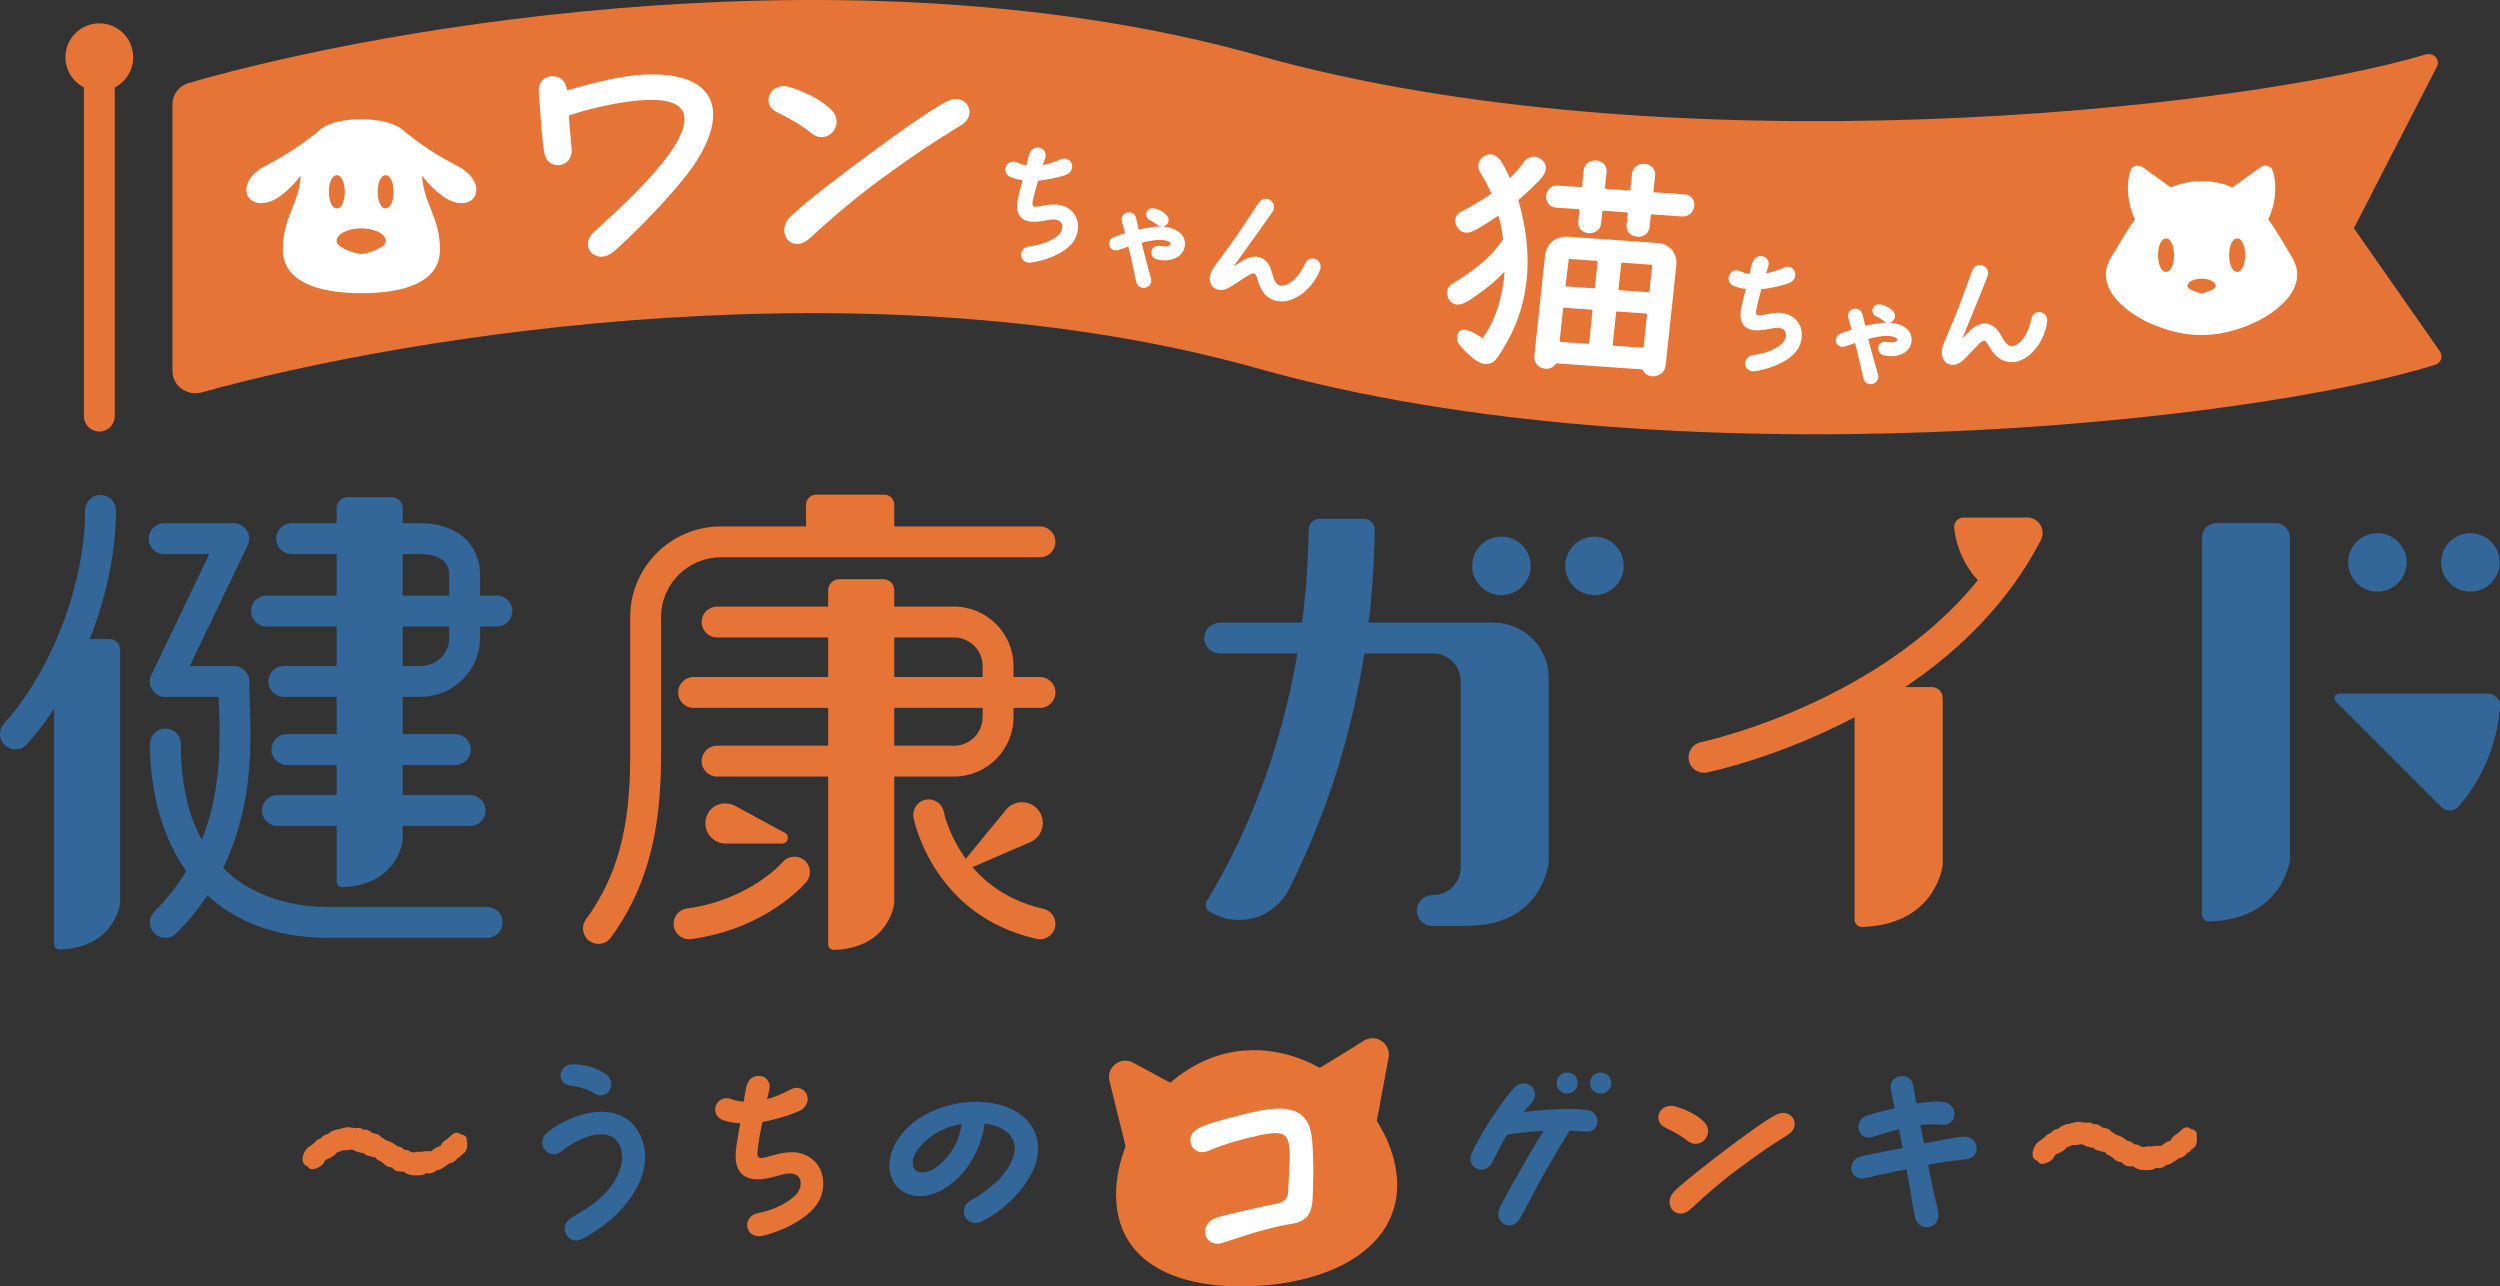 <?xml version="1.0" encoding="UTF-8"?> <svg xmlns="http://www.w3.org/2000/svg" id="_レイヤー_2" viewBox="0 0 356.41 183.4"><rect x="0" y="0" width="356.41" height="183.4" fill="#333333" stroke="none"/><g id="logo"><path d="m81.25,154.74c.73.09,2.4.44,3.48,1.13.32.21.63.29.92.29.5,0,.93-.27,1.19-.62.45-.63.47-1.67-.4-2.36-1.27-.94-3.3-1.53-4.98-1.44-.96.05-1.51.82-1.54,1.52-.03.65.37,1.36,1.33,1.49Z" style="fill:#369; stroke-width:0px;"></path><path d="m223.42,155.91c.83,0,1.51-.67,1.51-1.51s-.67-1.51-1.51-1.51-1.51.67-1.51,1.51.67,1.51,1.51,1.51Z" style="fill:#369; stroke-width:0px;"></path><path d="m228.2,152.9c-.83,0-1.51.67-1.51,1.51s.67,1.51,1.51,1.51,1.51-.67,1.51-1.51-.67-1.51-1.51-1.51Z" style="fill:#369; stroke-width:0px;"></path><path d="m199.15,167.94c.68,9.26-8.21,14.53-19.23,15.34-11.02.81-20.09-2.61-20.77-11.86-.68-9.26,7.29-20.85,18.31-21.66,11.02-.81,21.01,8.92,21.69,18.18Z" style="fill:#e67437; stroke-width:0px;"></path><path d="m187.19,168.92c.06-1.76.04-2.77,0-4.08-.09-3.21-.36-4.78-1.6-5.82-1.33-1.13-3.45-1.27-7.09-.45-3.82.93-6.04,1.51-7.57,2.25-1.17.54-1.43,1.63-1.08,2.44.33.78,1.27,1.3,2.41.81,2.69-1.11,4.73-1.65,7.26-2.21,2.03-.44,3.09-.43,3.65.05.54.46.75,1.51.7,3.48,0,0-.13,2.87-.24,4.66-.04.72-.56,1.31-1.26,1.46l-3.45.74c-2.13.47-4.84,1.09-5.63,1.4-1.28.47-1.67,1.64-1.39,2.51.2.62.79,1.17,1.69,1.15.21,0,.44-.04.68-.12,5.23-1.74,7.44-2.32,10.06-2.75.59-.09,1.7-.44,2.24-1.29.64-1.02.57-2.62.63-4.21Z" style="fill:#fff; stroke-width:0px;"></path><path d="m65.9,161.78l-.36-.16c-.11-.08-.52-.32-1.04.11l-.65.57-.46.33c-.15.12-.28.23-.38.37-.06.08-.14.22-.24.38l-.29.1c-.11.04-.21.07-.28.11-.06.03-.12.07-.21.15-.2.1-.35.22-.46.38h-.85c-.15,0-.27.03-.44.08h-.64c-.23,0-.43.04-.61.12l-.4-.09-.14-.07c-.22-.18-.43-.24-.63-.21l-.28-.1-.08-.08c-.13-.13-.37-.3-.76-.34l-.53-.36c-.11-.08-.23-.15-.4-.24l-.81-.31-.69-.48c-.13-.22-.38-.31-.65-.39l-.59-.15c-.06-.05-.16-.15-.31-.24l-.11-.07c-.23-.14-.51-.18-.81-.14l-.04-.03c-.27-.22-.63-.28-.99-.18l-.08.02c-.16-.06-.34-.08-.5-.1l-.27-.03c-.28-.05-.53-.03-.71.03l-.52.11-.35.12h-.15l-.21.05s-.09.04-.17.06l-.21.07c-.28.06-.52.24-.66.38l-.27.14-.21.06c-.27.08-.5.23-.71.52l-.3.13c-.26.11-.44.27-.54.44l-.9.69c-.21.14-.38.33-.54.59l-.1.21c-.1.24-.17.45-.21.66-.05.23,0,.47.04.72.1.3.4.46.64.56h.03c.07.17.28.54.92.38.31-.04.56-.18.73-.28l.19-.13c.21-.15.51-.4.58-.74l.16-.15.7-.32.11-.07c.14-.08.29-.17.42-.27.15-.12.26-.26.34-.39l.5-.16c.09-.03.18-.08.31-.15h.51c.11,0,.25,0,.34-.04l.46-.07.4.13.02.02c.1.1.22.14.28.15.09.04.18.06.33.09l.56.13h.14c.17.26.48.34.64.38l1.03.26c.13.25.39.38.58.46l.21.09.52.44c.27.27.59.34.78.37l.27.05.05.07c.14.19.33.33.59.43.12.04.22.05.31.05.11.03.23.03.32.03h.34l.33.2c.05.04.14.1.2.11.08.04.19.08.34.13l.33.07.77.03.57-.03c.29-.04.53-.14.7-.29h.03c.2.03.39.06.57.02.22-.03.54-.1.72-.31l.18-.11.27-.07c.06-.01.11-.02.27-.09.08-.03.16-.07.25-.13l.74-.5.27-.21c.18,0,.36-.07.46-.14.13-.05.27-.12.38-.22.13-.09.21-.22.29-.34l.07-.06c.22-.05.41-.21.61-.52l.05-.03c.24-.08.37-.27.46-.4.1-.14.14-.28.2-.47l.03-.24c.03-.27.05-.55-.07-.81.04-.15.09-.64-.62-.87Zm-7.87,2.67s0,0,0,0h0s0,0,0,0Z" style="fill:#e67437; stroke-width:0px;"></path><path d="m89.4,159.57c-3.4-2.41-8.82-.29-11.42,1.91-.87.72-.81,1.8-.31,2.44.46.6,1.39.94,2.34.26l.1-.08c.38-.31,1.52-1.23,3.3-1.91.99-.35,2.27-.7,3.44-.3,1.35.45,2.32,2.28,1.61,4.57-.97,3.32-3.92,5.39-6.97,7.12-1.06.61-1.18,1.69-.75,2.43.27.48.8.84,1.42.84.29,0,.61-.08.94-.26,4.32-2.34,7.41-5.7,8.49-9.2,1.08-3.6-.32-6.52-2.18-7.83Z" style="fill:#369; stroke-width:0px;"></path><path d="m113.15,164.28c-1.19-.08-2.33.25-3.26.51-.54.15-1.02.29-1.34.3-.2,0-.35-.04-.43-.13-.2-.22-.14-.75-.1-1.09.12-1.05.34-2.37.67-3.92,1.86-.31,4.74-1.23,5.56-1.73.98-.65,1.08-1.69.66-2.39-.36-.61-1.2-1.03-2.19-.52-1.49.78-2.54,1.17-3.37,1.39.08-.31.14-.56.19-.76.07-.3.12-.49.15-.64.2-1.03-.42-1.69-1.09-1.87-.77-.21-1.73.13-2.08,1.15-.14.33-.25.99-.42,2l-.08.48c-.84-.05-1.38-.24-1.72-.36-.14-.05-.26-.09-.35-.11-1.06-.18-1.78.48-1.95,1.23-.17.75.21,1.65,1.23,1.93.75.22,1.52.35,2.3.39l-.03.19c-.22,1.2-.4,2.23-.53,3.19-.14,1.06-.2,2.28.32,3.22.61,1.13,1.84,1.57,3.65,1.32.67-.09,1.28-.26,1.87-.42.6-.17,1.17-.32,1.68-.35.52-.03.98.12,1.28.4.25.24.38.57.38.99,0,1.01-.58,1.79-2,2.69-1.66,1.05-3.3,1.41-4.01,1.56l-.23.05c-1.1.29-1.52,1.22-1.36,1.99.13.64.7,1.27,1.63,1.27.12,0,.24,0,.37-.03.67-.11,3.16-.81,5.24-2.13,2.44-1.52,3.58-3.23,3.58-5.4,0-2.43-1.73-4.25-4.21-4.42Z" style="fill:#e67437; stroke-width:0px;"></path><path d="m138.75,157.09c-4.41.12-8.47,2.08-10.6,5.12-1.28,1.83-1.67,3.79-1.09,5.53.48,1.4,1.54,2.35,2.99,2.67,2.19.48,4.75-.57,6.85-2.8,1.86-1.99,3.11-4.68,3.48-7.44,1.93.26,3.37,1.05,3.97,2.2.54,1.05.39,2.36-.45,3.81-1.36,2.4-4.05,4.14-5.55,4.98-1.01.59-1.14,1.63-.74,2.35.27.5.81.86,1.45.86.28,0,.59-.07.9-.23,1-.48,4.43-2.34,6.79-6.29h0c1.49-2.53,1.65-5.04.46-7.07-1.42-2.42-4.59-3.8-8.45-3.7Zm-4.13,8.32c-1.83,1.89-3.41,2.05-4.1,1.41-.64-.6-.6-1.97.71-3.43,1.52-1.7,3.49-2.75,5.86-3.15-.26,2.01-1.07,3.71-2.48,5.17Z" style="fill:#369; stroke-width:0px;"></path><path d="m240.67,162.71c.34.24.71.36,1.08.36.48,0,.95-.2,1.3-.6.52-.59.73-1.62-.06-2.48-1.53-1.57-4.07-2.24-4.39-2.32-1.07-.18-1.87.44-2.11,1.15-.21.64-.01,1.48.89,1.92,2,.97,2.66,1.49,3.15,1.86l.14.11Z" style="fill:#e67437; stroke-width:0px;"></path><path d="m253.21,158.91c-1.61.84-5.05,3.37-7.64,5.34-1.89,1.43-5.29,4.06-6.84,5.55h-.01c-.96,1.01-.84,2.15-.23,2.77.27.27.65.45,1.1.45s.95-.19,1.44-.65l.13-.12c2.24-2.11,4.4-3.94,6.42-5.44,3.57-2.66,5.06-3.61,6.26-4.36.39-.24.74-.46,1.1-.71,1.02-.65,1.08-1.64.71-2.28-.4-.69-1.36-1.1-2.44-.54Z" style="fill:#e67437; stroke-width:0px;"></path><path d="m279.91,162.03c-.95.09-2.68.42-4.2.71-.5.1-.98.19-1.41.27-.16-.74-.37-1.73-.53-2.64,1.36-.15,2.31-.08,2.85-.04.18.01.34.02.38.02,1.08.04,1.6-.7,1.64-1.41.05-.82-.51-1.76-1.67-1.86-.84-.09-1.98-.02-3.77.24-.1-.58-.19-1.1-.26-1.54-.08-.51-.15-.92-.21-1.2-.22-.96-1.12-1.31-1.9-1.15-.76.15-1.44.81-1.27,1.78.09.54.22,1.16.37,1.83.07.3.13.61.2.94-1.92.44-3.68.92-4.13,1.12-.96.41-1.21,1.39-.97,2.1.27.77,1.05,1.14,1.88.92.28-.08.6-.18.98-.31.68-.22,1.59-.52,2.83-.85.18.83.41,1.98.54,2.7-4.27.81-5.36,1.04-5.97,1.23-.64.14-1.11.55-1.29,1.13-.17.55-.04,1.16.34,1.55.37.4.94.54,1.55.39,2.08-.48,4.11-.92,5.92-1.28.2,1.16.37,2.16.51,3.03.31,1.89.52,3.13.7,3.82.21.98.95,1.44,1.66,1.44.1,0,.19,0,.28-.02.79-.14,1.52-.88,1.36-2.02-.08-.62-.26-1.38-.47-2.26-.13-.56-.28-1.16-.41-1.79l-.18-.85c-.14-.65-.28-1.32-.38-1.98,2.47-.48,4.18-.64,5.33-.76l.14-.02c1.04-.1,1.52-.92,1.44-1.69-.08-.82-.77-1.63-1.89-1.53Z" style="fill:#369; stroke-width:0px;"></path><path d="m313.17,161.89c.04-.15.09-.64-.62-.87l-.37-.16c-.11-.08-.52-.32-1.04.11l-.65.57-.46.33c-.15.12-.29.23-.38.37-.06.09-.14.22-.23.38l-.27.09c-.11.04-.23.08-.3.11-.08.04-.14.08-.21.15-.2.1-.35.22-.46.38h-.86c-.14,0-.26.02-.43.08h-.64c-.23,0-.43.04-.61.12l-.4-.09-.14-.07c-.22-.18-.43-.24-.63-.21l-.28-.1-.08-.08c-.13-.13-.37-.3-.75-.34l-.39-.27-.15-.1c-.11-.08-.23-.15-.4-.24l-.81-.31-.69-.48c-.13-.22-.38-.31-.65-.39l-.59-.15c-.06-.06-.16-.15-.31-.23l-.11-.07c-.23-.14-.51-.19-.81-.14l-.04-.03c-.27-.22-.64-.28-.99-.18l-.08.02c-.15-.06-.34-.08-.5-.1l-.27-.02c-.28-.05-.53-.03-.71.03l-.52.11-.35.12h-.15l-.21.05s-.11.04-.18.07l-.21.07c-.28.05-.52.24-.67.38l-.27.14-.21.06c-.28.08-.5.23-.72.52l-.3.13c-.26.11-.44.27-.54.44l-.9.69c-.21.14-.38.32-.53.59l-.1.2c-.11.25-.17.45-.21.66-.04.22-.01.45.04.72.1.3.4.46.64.56h.03c.06.18.29.54.92.38.31-.04.56-.18.73-.28l.19-.13c.22-.15.51-.4.58-.74l.16-.15.7-.32.12-.07c.14-.08.28-.16.41-.27.15-.12.26-.26.34-.39l.5-.16c.09-.03.19-.08.29-.14h.51c.11-.01.26-.01.34-.05l.46-.07.4.13.02.02c.1.1.23.14.27.15.09.05.18.06.34.1l.56.13h.14c.17.26.48.34.64.38l1.02.26c.13.24.39.38.58.46l.21.09.52.44c.27.27.59.34.78.37l.27.05.05.07c.14.19.33.33.59.43.12.04.22.05.31.05.12.03.23.03.32.03h.34l.32.2c.05.04.14.1.2.11.07.04.18.07.34.13l.33.07.76.03.57-.03c.29-.04.53-.14.7-.29h.04c.19.03.37.06.56.02.22-.03.54-.1.72-.31l.18-.11.26-.07c.06-.01.11-.02.18-.05l.1-.04c.07-.03.16-.07.25-.13l.74-.49.28-.21c.18,0,.36-.07.46-.14.13-.05.27-.12.38-.22.13-.09.22-.22.29-.33l.07-.06c.22-.06.41-.21.61-.52l.05-.03c.24-.08.37-.27.46-.4.1-.15.14-.29.19-.47l.03-.25c.03-.27.05-.54-.07-.81Zm-8.49,1.8s0,0,0,0h0s0,0,0,0Z" style="fill:#e67437; stroke-width:0px;"></path><path d="m226.14,158.23c-2.35-.24-5.28-.14-8.94.3.22-.25.41-.47.59-.67.31-.35.55-.62.66-.77.67-.91.37-1.81-.18-2.27-.61-.5-1.63-.57-2.41.26-1.63,1.78-4.54,6.1-6.01,9.22-.5,1.04-.06,1.94.64,2.29.7.35,1.69.18,2.24-.86l.17-.34c.54-1.08,1.09-2.19,1.92-3.61,1.43-.25,3.56-.49,5.26-.56-2.29,3.59-5.45,9.29-6.28,10.95v.02c-.49,1.07-.03,1.98.67,2.34.21.11.46.17.72.17.53,0,1.09-.27,1.48-.95.4-.69.85-1.54,1.39-2.56,1.29-2.45,3.05-5.78,5.74-10.01.39.02,1.08.06,2.22.14.59.06.99-.15,1.21-.33.29-.24.47-.59.51-.97.07-.79-.46-1.68-1.59-1.79Z" style="fill:#369; stroke-width:0px;"></path><path d="m168.14,155.04c-.82-.41-3.87-2.06-6.59-3.54-1.78-.97-3.87.64-3.38,2.61l2.44,9.86" style="fill:#e67437; stroke-width:0px;"></path><path d="m188.06,152.29c.8-.46,3.74-2.28,6.37-3.92,1.72-1.08,3.9.41,3.53,2.41l-1.86,9.99" style="fill:#e67437; stroke-width:0px;"></path><path d="m8.51,135.36c7.94-.24,8.62-6.63,8.62-6.63v-36.05c0-.87-.7-1.57-1.57-1.57h-4.95c-.87,0-2.9,4.09-2.9,4.96v38.5c0,.44.36.8.8.79Z" style="fill:#369; stroke-width:0px;"></path><path d="m48.79,126.47c7.94-.24,8.62-6.63,8.62-6.63v-47.4c0-.87-.7-1.57-1.57-1.57h-6.28c-.87,0-1.57.7-1.57,1.57v53.24c0,.44.36.8.8.79Z" style="fill:#369; stroke-width:0px;"></path><path d="m2.2,106.83c-.53,0-1.06-.19-1.48-.57-.9-.82-.97-2.21-.15-3.11,6.81-7.51,11.57-20,11.57-30.38,0-1.21.98-2.2,2.2-2.2s2.2.98,2.2,2.2c0,11.38-5.23,25.08-12.71,33.33-.43.48-1.03.72-1.63.72Z" style="fill:#369; stroke-width:0px;"></path><path d="m23.58,133.7c-.56,0-1.13-.22-1.56-.64-.86-.86-.86-2.25,0-3.11,9.9-9.9,9.46-22.23,9.19-29.59-.04-1.1-.07-2.1-.07-2.96,0-1.21.98-2.2,2.2-2.2s2.2.98,2.2,2.2c0,.82.03,1.76.07,2.81.27,7.55.78,21.61-10.48,32.86-.43.43-.99.64-1.55.64Z" style="fill:#369; stroke-width:0px;"></path><path d="m59.96,99.35h-19.5c-1.21,0-2.2-.98-2.2-2.2s.98-2.2,2.2-2.2h19.5c2.25,0,4.08-1.79,4.08-4v-9.05c0-2.62-2.86-2.91-4.08-2.91h-18.39c-1.21,0-2.2-.98-2.2-2.2s.98-2.2,2.2-2.2h18.39c5.07,0,8.48,2.93,8.48,7.3v9.05c0,4.63-3.8,8.4-8.48,8.4Z" style="fill:#369; stroke-width:0px;"></path><path d="m64.91,109.06h-24.01c-1.21,0-2.2-.98-2.2-2.2s.98-2.2,2.2-2.2h24.01c1.21,0,2.2.98,2.2,2.2s-.98,2.2-2.2,2.2Z" style="fill:#369; stroke-width:0px;"></path><path d="m33.34,99.35h-9.76c-1.21,0-2.2-.98-2.2-2.2s.98-2.2,2.2-2.2h9.76c1.21,0,2.2.98,2.2,2.2s-.98,2.2-2.2,2.2Z" style="fill:#369; stroke-width:0px;"></path><path d="m23.57,99.35c-.32,0-.64-.07-.95-.22-1.1-.52-1.56-1.84-1.03-2.93l8.25-17.21h-6.43c-1.21,0-2.2-.98-2.2-2.2s.98-2.2,2.2-2.2h9.92c.76,0,1.46.39,1.86,1.03.4.64.45,1.44.12,2.12l-9.76,20.36c-.38.79-1.16,1.25-1.98,1.25Z" style="fill:#369; stroke-width:0px;"></path><path d="m70.84,89.31h-32.85c-1.21,0-2.2-.98-2.2-2.2s.98-2.2,2.2-2.2h32.85c1.21,0,2.2.98,2.2,2.2s-.98,2.2-2.2,2.2Z" style="fill:#369; stroke-width:0px;"></path><path d="m67.04,117.75h-27.49c-1.21,0-2.2-.98-2.2-2.2s.98-2.2,2.2-2.2h27.49c1.21,0,2.2.98,2.2,2.2s-.98,2.2-2.2,2.2Z" style="fill:#369; stroke-width:0px;"></path><path d="m69.45,133.7h-22.61c-18.77,0-25.46-14.28-25.46-27.64,0-1.21.98-2.2,2.2-2.2s2.2.98,2.2,2.2c0,20.98,14.73,23.24,21.06,23.24h22.61c1.21,0,2.2.98,2.2,2.2s-.98,2.2-2.2,2.2Z" style="fill:#369; stroke-width:0px;"></path><path d="m118.87,135.42c7.94-.24,8.62-6.63,8.62-6.63v-44.65c0-.87-.7-1.57-1.57-1.57h-6.28c-.87,0-1.57.7-1.57,1.57v50.49c0,.44.36.8.8.79Z" style="fill:#e67437; stroke-width:0px;"></path><path d="m116.34,70.52h9.73c.78,0,1.42.64,1.42,1.42v4.97h-12.57v-4.97c0-.78.64-1.42,1.42-1.42Z" style="fill:#e67437; stroke-width:0px;"></path><path d="m136.01,110.71h-33.78c-1.21,0-2.2-.98-2.2-2.2s.98-2.2,2.2-2.2h33.78c2.25,0,4.08-1.83,4.08-4.08v-7.27c0-2.25-1.83-4.08-4.08-4.08h-33.78c-1.21,0-2.2-.98-2.2-2.2s.98-2.2,2.2-2.2h33.78c4.68,0,8.48,3.81,8.48,8.48v7.27c0,4.68-3.81,8.48-8.48,8.48Z" style="fill:#e67437; stroke-width:0px;"></path><path d="m148.27,100.92h-49.39c-1.21,0-2.2-.98-2.2-2.2s.98-2.2,2.2-2.2h49.39c1.21,0,2.2.98,2.2,2.2s-.98,2.2-2.2,2.2Z" style="fill:#e67437; stroke-width:0px;"></path><path d="m85.31,134.56c-.45,0-.9-.14-1.3-.42-.98-.72-1.19-2.09-.48-3.07,4.43-6.05,6.31-12.96,6.31-23.08v-20.01c0-7.13,5.8-12.93,12.93-12.93h45.49c1.21,0,2.2.98,2.2,2.2s-.98,2.2-2.2,2.2h-45.49c-4.7,0-8.53,3.83-8.53,8.53v20.01c0,10.98-2.21,18.9-7.16,25.68-.43.59-1.1.9-1.78.9Z" style="fill:#e67437; stroke-width:0px;"></path><path d="m148.27,133.9c-.16,0-.32-.02-.48-.05-14.63-3.26-17.44-16.69-17.55-17.26-.23-1.19.54-2.35,1.73-2.58,1.19-.24,2.34.54,2.58,1.72.09.46,2.43,11.2,14.19,13.83,1.19.26,1.93,1.44,1.67,2.63-.23,1.02-1.14,1.72-2.14,1.72Z" style="fill:#e67437; stroke-width:0px;"></path><path d="m98.23,133.9c-1.08,0-2.02-.8-2.18-1.9-.17-1.2.68-2.31,1.88-2.48,8.99-1.23,13.61-6.57,13.65-6.62.78-.92,2.17-1.04,3.1-.26s1.05,2.16.28,3.09c-.23.27-5.67,6.68-16.43,8.15-.1.01-.2.02-.3.02Z" style="fill:#e67437; stroke-width:0px;"></path><path d="m147.93,115.37h0c1.33,1.51.8,3.88-1.04,4.68l-11.25,4.87,7.78-9.47c1.16-1.41,3.3-1.45,4.51-.08Z" style="fill:#e67437; stroke-width:0px;"></path><path d="m111.89,118.73l-7.1-3.85c-1.33-.72-3.12-.29-3.84,1.04-.04.07-.07.13-.1.2-.93,1.91.48,4.14,2.6,4.14h8.05c.85,0,1.14-1.13.39-1.54Z" style="fill:#e67437; stroke-width:0px;"></path><path d="m212.95,88.76h-38.94c-1.1,0-2.11.75-2.29,1.83-.22,1.38.83,2.57,2.17,2.57h30.42c2.17,0,3.93,1.76,3.93,3.93v26.58c0,2.17-1.76,3.93-3.93,3.93h0c-1.1,0-2.11.75-2.29,1.83-.22,1.38.83,2.57,2.17,2.57h5.42c.12,0,.24-.02.35-.04,9.95-.38,10.83-8.95,10.83-8.95v-26.39c0-4.34-3.52-7.85-7.85-7.85Z" style="fill:#369; stroke-width:0px;"></path><path d="m172.42,129.94l-.04-.02c-.49-.31-.64-.95-.34-1.44,5.57-9.12,14.19-27.34,14.53-52.97.01-.86.7-1.56,1.56-1.56h6.28c.87,0,1.59.72,1.58,1.59-.29,22.73-6.62,40.18-12.26,51.28-2.12,4.17-7.36,5.6-11.32,3.11Z" style="fill:#369; stroke-width:0px;"></path><circle cx="214.05" cy="80.67" r="4.17" style="fill:#369; stroke-width:0px;"></circle><circle cx="227.32" cy="80.67" r="4.17" style="fill:#369; stroke-width:0px;"></circle><path d="m314.97,131.37c10.59-.32,11.5-8.83,11.5-8.83v-45.88c0-1.16-.94-2.09-2.09-2.09h-8.38c-1.16,0-2.09.94-2.09,2.09v53.66c0,.59.48,1.07,1.07,1.05Z" style="fill:#369; stroke-width:0px;"></path><circle cx="338.93" cy="80.18" r="4.17" style="fill:#369; stroke-width:0px;"></circle><circle cx="352.19" cy="80.18" r="4.17" style="fill:#369; stroke-width:0px;"></circle><path d="m356.41,100.73c.07-.99-.71-1.85-1.7-1.85h-21.22c-.61,0-.91.73-.48,1.16l15.01,15.01c.7.7,1.86.66,2.51-.1,3.34-3.88,5.49-8.81,5.89-14.22Z" style="fill:#369; stroke-width:0px;"></path><path d="m265.45,132.15c10.6-.31,11.51-8.83,11.51-8.83v-23.8c0-.87-.7-1.57-1.57-1.57h-10.99v33.15c0,.58.47,1.07,1.06,1.05Z" style="fill:#e67437; stroke-width:0px;"></path><path d="m242.92,110.17c-1.02,0-1.94-.72-2.15-1.76-.24-1.19.52-2.35,1.71-2.6.32-.07,32.18-6.89,44.58-30.84.56-1.08,1.88-1.5,2.96-.94,1.08.56,1.5,1.89.94,2.96-13.37,25.84-46.21,32.84-47.6,33.13-.15.03-.3.05-.44.05Z" style="fill:#e67437; stroke-width:0px;"></path><path d="m288.93,73.79h-9c-.8,0-1.42.7-1.33,1.5.34,3.07,1.73,5.82,3.8,7.89l6.53-9.38h0Z" style="fill:#e67437; stroke-width:0px;"></path><path d="m347.85,50.11c.48.69.15,1.63-.68,1.89-26.08,8.24-108.74,17.16-167.77.55-54.94-15.45-120.76-4.92-150.6,3.38-2.11.59-4.21-.92-4.21-3.01V14.83c0-1.38.94-2.6,2.33-3C55.79,3.46,123.28-7.88,179.4,7.91c58.07,16.34,139,7.97,166.45-.15,1.1-.33,2.07.77,1.56,1.75l-11.83,23.03,12.27,17.56Z" style="fill:#e67437; stroke-width:0px;"></path><path d="m84.8,33.19c2.69-2.47,6.81-6.17,9.74-9.84,5.33-6.63,3.99-9.9-3.66-9.18-3.16.27-7.59,1.32-9.91,2.17-.03.51.11,2.34.37,4.82.26,2.61-3.18,3.08-3.57.61-.37-1.64-.67-7.38-.8-8.76-.08-1.33.91-2.05,1.97-1.99,1.15.06,1.63.87,1.81,2.06,3.74-1.12,7.3-1.95,9.91-2.21,12.93-1.1,13.24,6.52,6.57,14.66-3.38,4.14-7.89,8.54-9.87,10.25-2.25,1.86-4.71-.69-2.56-2.59Z" style="fill:#fff; stroke-width:0px;"></path><path d="m85.73,36.59c-.61,0-1.15-.26-1.5-.67-.57-.67-.67-1.84.46-2.84l.57-.53c2.71-2.48,6.43-5.89,9.15-9.29,2.7-3.37,3.71-5.93,2.92-7.4-.72-1.35-2.89-1.86-6.44-1.52-3.17.27-7.5,1.31-9.77,2.12,0,.6.13,2.32.37,4.69.15,1.47-.79,2.27-1.72,2.39-.89.12-1.94-.38-2.16-1.74-.27-1.19-.5-4.58-.66-6.83-.06-.86-.11-1.56-.14-1.94-.04-.64.15-1.19.54-1.59.4-.4.97-.61,1.59-.57,1.06.05,1.69.71,1.92,2.02,3.97-1.18,7.34-1.93,9.77-2.17,5.51-.48,9.13.63,10.47,3.17,1.46,2.77.09,7.05-3.76,11.75-3.27,4.01-7.75,8.42-9.89,10.27-.58.48-1.18.69-1.72.69Zm7.08-22.67c2.54,0,4.15.6,4.79,1.78.87,1.62-.12,4.23-2.95,7.75-2.74,3.42-6.46,6.84-9.18,9.33l-.58.53s0,0,0,0c-.98.86-.92,1.83-.43,2.4.56.65,1.69.85,2.78-.05,2.12-1.84,6.59-6.24,9.85-10.23,3.76-4.6,5.12-8.75,3.72-11.4-1.28-2.42-4.79-3.46-10.16-3-2.44.24-5.86,1-9.88,2.2-.04.01-.09,0-.13-.02-.04-.02-.06-.06-.07-.11-.19-1.28-.7-1.88-1.66-1.93-.52-.03-1.02.14-1.35.48-.33.33-.49.8-.45,1.34.04.37.08,1.08.14,1.94.15,2.23.39,5.61.65,6.79.18,1.16,1.07,1.58,1.81,1.49.78-.1,1.57-.78,1.45-2.04-.26-2.58-.4-4.34-.37-4.84,0-.06.04-.12.1-.14,2.27-.83,6.72-1.89,9.95-2.18.7-.07,1.35-.1,1.95-.1Zm-8.02,19.27h0,0Z" style="fill:#fff; stroke-width:0px;"></path><path d="m110.77,15.83c-2.06-1.03-.88-3.78,1.46-3.34,1.47.38,4.49,1.52,6.3,3.42,1.68,1.86-.6,4.54-2.65,3.05-.77-.61-1.73-1.44-5.11-3.14Zm2.08,15.09c2.37-2.22,7.65-6.21,10.52-8.34,4.45-3.3,9.4-6.83,11.71-8,2.5-1.26,4.21,1.66,1.9,3.1-2.36,1.54-4.12,2.34-11.44,7.68-5.1,3.71-9.51,7.84-10.2,8.48-2.37,2.18-4.73-.65-2.49-2.92Z" style="fill:#fff; stroke-width:0px;"></path><path d="m113.63,34.78c-.52,0-.97-.21-1.29-.54-.73-.76-.83-2.18.4-3.43,0,0,0,0,0,0,2.38-2.23,7.62-6.19,10.54-8.35,4-2.97,9.28-6.77,11.74-8.02,1.41-.71,2.53-.16,2.98.64.43.77.32,1.95-.93,2.73-.57.37-1.12.71-1.7,1.07-1.87,1.15-4.19,2.57-9.72,6.61-3.14,2.29-6.5,5.07-9.99,8.28l-.2.18c-.64.59-1.27.83-1.82.83Zm-.67-3.75c-1.09,1.11-1.02,2.35-.4,2.99.55.57,1.59.7,2.68-.3l.2-.18c3.5-3.22,6.87-6.01,10.02-8.31,5.55-4.05,7.87-5.48,9.75-6.63.58-.36,1.13-.69,1.7-1.06,1.09-.68,1.2-1.65.83-2.31-.38-.68-1.35-1.13-2.57-.51-2.44,1.23-7.7,5.02-11.69,7.99-2.91,2.15-8.14,6.1-10.51,8.32Zm4.16-11.48c-.43,0-.88-.14-1.33-.47l-.19-.15c-.76-.6-1.79-1.42-4.9-2.97h0c-.94-.48-1.36-1.37-1.05-2.27.28-.84,1.22-1.62,2.61-1.36.43.11,4.17,1.14,6.39,3.47.96,1.06.69,2.31.04,3.03-.38.42-.94.72-1.57.72Zm-6.28-3.87c3.13,1.57,4.19,2.4,4.95,3.01l.18.15c.95.69,1.93.39,2.48-.21.56-.62.78-1.7-.04-2.61-1.75-1.84-4.74-2.99-6.23-3.38-1.19-.22-2,.44-2.24,1.15-.19.57-.07,1.41.89,1.89h0Z" style="fill:#fff; stroke-width:0px;"></path><path d="m153.4,32.58c-.14,1.62-1.23,2.63-2.73,3.39-1.57.82-3.36,1.14-3.77,1.16-1.25.08-1.37-1.49-.18-1.69.35-.06,1.77-.17,3.25-.93.93-.48,1.7-1.07,1.79-2.08.08-.93-.61-1.44-1.43-1.47-.78-.03-1.65.29-2.64.33-.94.05-1.86-.14-2.22-.98-.25-.57-.19-1.3,0-2.13.18-.81.43-1.7.72-2.76-.62-.06-1.29-.2-1.94-.45-1.07-.4-.59-1.88.51-1.58.21.06.72.41,1.8.51.26-.98.43-1.72.57-1.97.46-1.02,1.92-.61,1.61.47-.06.23-.2.57-.5,1.5.81-.1,1.72-.3,3.14-.89,1.11-.47,1.69,1,.62,1.58-.59.3-2.87.81-4.2.87-.3.97-.62,2.07-.81,3.03-.04.26-.33,1.25.62,1.31.71.04,2.04-.49,3.33-.29,1.52.24,2.61,1.45,2.46,3.08Z" style="fill:#fff; stroke-width:0px;"></path><path d="m146.79,37.45c-.75,0-1.16-.5-1.21-1-.06-.55.29-1.18,1.08-1.32l.18-.02c.52-.07,1.73-.23,2.98-.87,1.09-.56,1.56-1.09,1.62-1.83.03-.31-.05-.56-.22-.75-.2-.23-.53-.36-.91-.38-.37-.02-.8.07-1.24.15-.43.08-.88.16-1.37.18-1.3.06-2.16-.32-2.52-1.17-.32-.71-.18-1.61-.03-2.32.15-.68.35-1.4.58-2.23l.05-.19c-.56-.08-1.11-.22-1.65-.43-.71-.26-.91-.92-.75-1.44.17-.52.71-.93,1.45-.74.07.02.14.05.24.1.24.11.62.28,1.24.37l.1-.37c.18-.71.31-1.18.42-1.4.31-.7,1.01-.88,1.54-.68.46.17.86.67.65,1.39-.03.11-.08.24-.15.44-.05.15-.12.33-.2.58.62-.11,1.41-.32,2.56-.8.72-.31,1.29.04,1.51.5.25.52.12,1.25-.62,1.64-.62.31-2.76.79-4.12.89-.34,1.1-.59,2.04-.74,2.79-.05.24-.13.63.01.81.02.03.09.11.32.13.24.01.58-.05.99-.13.68-.13,1.53-.29,2.37-.16,1.76.28,2.88,1.69,2.73,3.42-.14,1.55-1.06,2.71-2.9,3.64-1.57.82-3.4,1.16-3.89,1.2-.04,0-.08,0-.12,0Zm3.44-6.8s.07,0,.1,0c.56.02,1.04.23,1.36.59.29.32.42.75.37,1.23-.11,1.22-1.05,1.86-1.96,2.33-1.35.7-2.64.87-3.19.94l-.16.02c-.43.07-.59.36-.56.62.03.23.21.48.67.44.28-.02,2.04-.3,3.65-1.13,1.63-.82,2.45-1.82,2.56-3.13h0c.12-1.41-.76-2.52-2.2-2.75-.73-.12-1.49.03-2.15.16-.44.08-.83.16-1.14.14-.35-.02-.61-.15-.78-.37-.31-.4-.2-.97-.14-1.24.18-.9.46-1.93.83-3.14.04-.13.15-.22.29-.22,1.33-.06,3.55-.57,4.08-.83.4-.21.46-.57.34-.81-.09-.2-.33-.35-.7-.19-1.56.65-2.5.83-3.22.92-.11.02-.21-.03-.28-.11-.07-.08-.09-.19-.06-.3.16-.51.28-.84.36-1.08.06-.19.11-.31.14-.41.13-.44-.17-.59-.26-.63-.24-.09-.59-.01-.76.37-.09.18-.23.69-.38,1.28l-.17.64c-.04.15-.17.25-.33.23-.89-.08-1.42-.32-1.71-.45-.06-.03-.11-.05-.15-.06-.39-.1-.61.11-.68.33-.07.21-.01.52.37.66.6.23,1.23.38,1.85.44.09,0,.18.06.23.13.05.08.07.17.05.26l-.15.55c-.23.83-.42,1.54-.57,2.2-.2.91-.2,1.51-.01,1.93.25.59.87.84,1.91.79.44-.02.87-.1,1.28-.17.44-.08.86-.16,1.27-.16Z" style="fill:#fff; stroke-width:0px;"></path><path d="m161.09,34.75c-.46.12-1.16.43-1.73.58-.95.28-1.33-.96-.36-1.28.49-.22,1.18-.41,1.77-.58-.09-.42-.33-1.3-.52-1.97-.28-.97,1.18-1.35,1.42-.32.17.63.29,1.29.44,1.92,1-.2,2.21-.5,3.29-.49,2.02.04,3.33.95,3.21,2.27-.13,1.44-1.67,2.22-3.55,1.79-.94-.21-.73-1.48.22-1.31,1.08.22,1.92-.03,1.92-.63,0-.53-.76-.84-1.91-.84-.76,0-1.82.21-2.93.5.5,2.01.81,3.14,1.41,5.36.28,1.03-1.19,1.41-1.48.36-.11-.38-.64-3.16-1.2-5.36Zm2.98-3.64c-.69-.33-.36-1.26.43-1.11.52.09,1.23.44,1.62.9.52.62-.25,1.43-.88.94-.34-.3-.81-.58-1.16-.74Z" style="fill:#fff; stroke-width:0px;"></path><path d="m163.05,41.05c-.44,0-.89-.26-1.06-.85-.04-.13-.13-.58-.26-1.19-.21-1.02-.53-2.52-.86-3.86-.15.05-.3.11-.47.17-.32.12-.66.24-.96.32-.64.2-1.13-.16-1.27-.61-.15-.46.06-1.05.73-1.27.4-.19.96-.35,1.5-.5-.1-.4-.26-.97-.39-1.45l-.06-.22c-.11-.38-.03-.75.23-1.01.27-.27.69-.38,1.06-.28.37.1.64.4.73.81.1.38.19.79.28,1.19.03.15.06.29.1.44l.23-.05c.89-.19,1.89-.43,2.83-.38,1.33.02,2.4.41,3.01,1.08.39.43.56.96.51,1.53-.06.67-.38,1.23-.93,1.63-.75.55-1.85.71-3.01.44-.67-.15-.93-.7-.83-1.18.09-.46.52-.86,1.18-.75.78.16,1.27.04,1.45-.12.07-.06.1-.12.1-.2,0-.05,0-.1-.08-.18-.17-.17-.66-.36-1.51-.36-.01,0-.02,0-.03,0-.59,0-1.43.14-2.52.41.42,1.7.72,2.78,1.22,4.65l.11.4c.19.69-.22,1.2-.73,1.34-.1.03-.2.04-.3.04Zm-1.96-6.61c.06,0,.11.01.16.04.07.04.12.11.15.19.37,1.43.72,3.1.95,4.21.12.59.21,1.02.25,1.14.1.37.38.43.59.38.2-.06.38-.23.29-.57l-.11-.4c-.54-1.99-.83-3.08-1.3-4.97-.04-.17.06-.34.23-.38,1.32-.35,2.32-.51,3.01-.51h0c.91,0,1.61.19,1.96.54.17.17.26.39.26.62,0,.26-.11.5-.32.68-.4.33-1.12.42-1.97.25-.27-.05-.41.1-.44.25-.03.16.04.38.35.44.99.23,1.9.1,2.5-.33.4-.29.63-.7.67-1.18.03-.4-.08-.75-.35-1.05-.48-.54-1.41-.85-2.55-.88-.86,0-1.84.19-2.7.37l-.53.11c-.16.03-.33-.07-.37-.24-.06-.24-.11-.49-.17-.74-.09-.39-.17-.79-.27-1.17-.05-.2-.15-.32-.29-.36-.15-.05-.34,0-.44.11-.1.1-.12.23-.08.4l.06.22c.18.65.39,1.39.47,1.77.03.16-.06.32-.22.37l-.27.08c-.52.15-1.06.31-1.46.48-.36.12-.41.34-.36.5.05.15.2.29.5.19.29-.08.61-.2.91-.31.3-.11.59-.22.82-.28.03,0,.05,0,.08,0Zm4.55-2.13c-.21,0-.42-.07-.6-.21-.31-.27-.75-.55-1.1-.7,0,0,0,0,0,0-.44-.21-.65-.66-.51-1.09.12-.37.53-.72,1.13-.6.53.09,1.33.44,1.8,1.01.34.4.33.94-.03,1.31-.19.2-.43.3-.68.3Zm-1.44-1.48c.4.18.89.48,1.24.79.17.13.34.07.43-.03.1-.11.16-.29,0-.47-.35-.42-1-.72-1.43-.79-.25-.05-.38.07-.42.18-.04.13.02.25.18.33Z" style="fill:#fff; stroke-width:0px;"></path><path d="m187.9,38.37c-.51,1.35-1.81,3.17-3.71,3.96-1.15.51-2.37.42-3.25-.23-.78-.61-1.18-1.6-1.42-2.56-.14-.49-.35-.76-.62-.84-.35-.1-.8.09-1.26.41-1.56.99-2.19,1.43-2.51,1.61-1.66.95-2.81-.32-2.15-1.81.23-.55,1.45-2.1,2.73-3.86.92-1.31,1.3-1.84,4.02-5.95.68-1,2.1-.08,1.44.93-.23.33-3.02,4.26-4.21,5.91-.5.67-2.08,2.89-2.27,3.16.74-.44,2.13-1.36,2.76-1.73.66-.39,1.31-.56,1.89-.44,1.13.22,1.5,1.23,1.77,2.17.07.3.16.59.25.81.55,1.25,1.36,1.31,2.28.91,1.49-.67,2.33-2.31,2.76-3.17.51-1.02,1.89-.35,1.5.72Z" style="fill:#fff; stroke-width:0px;"></path><path d="m182.69,42.97c-.71,0-1.38-.21-1.94-.62-.72-.56-1.22-1.46-1.54-2.74-.07-.24-.19-.55-.4-.62-.21-.05-.55.07-1,.37-.73.46-1.25.8-1.63,1.05-.46.3-.73.48-.91.57-.87.49-1.73.49-2.29-.02-.55-.49-.67-1.36-.3-2.19.18-.44.86-1.35,1.79-2.6.31-.41.64-.86.97-1.31.93-1.32,1.31-1.86,4.01-5.94.46-.67,1.18-.7,1.67-.37.48.32.73.98.3,1.65-.23.33-3,4.24-4.22,5.92-.27.36-.84,1.16-1.35,1.87.02-.01.04-.03.06-.04.53-.34,1.04-.66,1.36-.85.75-.44,1.48-.6,2.11-.47,1.41.28,1.8,1.65,2.01,2.4.08.35.18.64.24.77.47,1.07,1.09,1.07,1.87.74,1.42-.64,2.22-2.25,2.6-3.02.34-.69.99-.79,1.46-.59.51.22.89.82.63,1.56,0,0,0,0,0,0-.52,1.38-1.85,3.3-3.88,4.14-.53.24-1.08.35-1.61.35Zm-3.99-4.62c.1,0,.19.01.28.04.39.12.67.47.83,1.06.28,1.15.71,1.93,1.31,2.4.78.58,1.88.65,2.93.19,1.73-.72,3.02-2.41,3.54-3.78.14-.39-.04-.66-.28-.76-.2-.08-.47-.06-.65.29-.38.77-1.28,2.58-2.91,3.31-1.24.53-2.15.17-2.7-1.07-.11-.28-.2-.59-.27-.86-.3-1.06-.66-1.76-1.52-1.93-.48-.11-1.05.03-1.66.4-.32.19-.83.51-1.35.84-.52.33-1.05.67-1.42.89-.13.08-.29.05-.39-.06-.1-.11-.11-.27-.03-.4.19-.27,1.78-2.5,2.28-3.17,1.21-1.66,4.01-5.61,4.21-5.9.23-.35.08-.64-.12-.77-.23-.15-.56-.15-.8.2-2.7,4.08-3.09,4.62-4.01,5.93-.35.48-.69.93-1,1.35-.84,1.13-1.57,2.11-1.72,2.48-.26.59-.2,1.17.14,1.48.35.32.94.29,1.57-.06.18-.1.43-.26.87-.55.38-.25.91-.59,1.63-1.05.48-.33.88-.49,1.23-.49Zm9.19.02h0,0Z" style="fill:#fff; stroke-width:0px;"></path><path d="m256.57,48.01c-.13,1.62-1.2,2.64-2.7,3.41-1.56.83-3.35,1.17-3.76,1.2-1.24.1-1.38-1.47-.19-1.69.35-.06,1.77-.19,3.24-.96.93-.49,1.69-1.08,1.77-2.1.07-.93-.63-1.44-1.45-1.46-.78-.02-1.65.31-2.63.36-.94.06-1.86-.12-2.23-.95-.26-.56-.2-1.3-.03-2.13.17-.81.41-1.7.69-2.77-.63-.05-1.29-.19-1.94-.43-1.08-.39-.61-1.87.49-1.59.21.06.73.4,1.81.49.25-.98.42-1.73.54-1.98.45-1.03,1.92-.63,1.61.45-.06.23-.2.57-.49,1.5.81-.11,1.72-.32,3.13-.93,1.1-.48,1.7.98.64,1.57-.59.3-2.86.84-4.19.91-.29.98-.6,2.08-.78,3.04-.04.26-.31,1.26.64,1.31.71.03,2.04-.51,3.32-.33,1.52.23,2.62,1.42,2.5,3.06Z" style="fill:#fff; stroke-width:0px;"></path><path d="m249.88,52.94c-.66-.05-1.02-.52-1.08-.98-.07-.55.27-1.19,1.07-1.33l.17-.03c.52-.07,1.73-.24,2.98-.91,1.08-.57,1.54-1.11,1.6-1.84.02-.31-.05-.56-.23-.75-.2-.23-.54-.36-.92-.37-.38,0-.8.07-1.24.16-.43.08-.88.17-1.36.2-1.3.08-2.16-.3-2.53-1.14-.32-.7-.21-1.57-.05-2.32.14-.68.34-1.41.56-2.26l.04-.17c-.56-.07-1.12-.21-1.65-.41-.71-.25-.92-.91-.76-1.43.16-.52.7-.95,1.44-.76.06.02.14.05.25.1.24.11.62.27,1.24.36l.09-.37c.18-.71.29-1.18.41-1.41.3-.7,1-.89,1.53-.7.46.16.86.66.66,1.38-.03.11-.07.24-.14.44-.05.15-.11.34-.19.58.61-.12,1.41-.33,2.55-.83.72-.31,1.29.03,1.51.48.25.51.13,1.25-.6,1.65-.62.32-2.75.82-4.11.94-.33,1.1-.57,2.05-.71,2.8-.04.24-.12.63.02.81.02.03.1.12.32.13.24.01.58-.06.99-.14.68-.14,1.52-.3,2.37-.19,1.76.26,2.9,1.66,2.76,3.39-.12,1.55-1.03,2.72-2.86,3.67-1.56.83-3.39,1.2-3.88,1.24-.09,0-.18,0-.26,0Zm3.74-6.83c.51.04.94.24,1.24.57.29.32.42.74.39,1.22-.09,1.22-1.03,1.87-1.93,2.35-1.35.71-2.64.89-3.19.97l-.15.02c-.43.08-.59.37-.55.63.03.23.22.47.67.43.43-.03,2.18-.39,3.64-1.17,1.63-.84,2.43-1.85,2.53-3.16.11-1.41-.79-2.51-2.23-2.72-.73-.12-1.49.05-2.15.18-.44.09-.83.17-1.14.15-.35-.03-.61-.14-.79-.37-.32-.4-.21-.97-.16-1.24.17-.9.44-1.93.8-3.15.04-.13.15-.22.28-.22,1.33-.07,3.54-.61,4.07-.88.39-.22.45-.58.33-.82-.1-.2-.33-.34-.7-.18-1.55.67-2.5.85-3.21.95-.11.01-.21-.03-.28-.11-.07-.08-.09-.19-.06-.3.16-.51.27-.85.35-1.08.06-.19.1-.31.13-.41.12-.45-.17-.59-.27-.62-.24-.09-.59,0-.75.38-.09.18-.22.69-.37,1.29l-.16.64c-.04.15-.18.25-.33.23-.88-.07-1.42-.31-1.71-.43-.07-.03-.12-.05-.16-.06-.39-.1-.61.12-.68.34-.07.22,0,.52.38.65.6.23,1.23.37,1.86.41.09,0,.18.06.23.13s.07.17.05.26l-.14.52c-.22.84-.41,1.56-.55,2.23-.19.91-.19,1.51,0,1.93.26.59.89.84,1.92.77.44-.03.87-.11,1.28-.19.48-.09.93-.18,1.38-.17.04,0,.08,0,.13,0Z" style="fill:#fff; stroke-width:0px;"></path><path d="m264.69,48.5c-.46.13-1.16.44-1.72.6-.94.29-1.34-.94-.37-1.28.49-.23,1.18-.42,1.76-.6-.09-.42-.35-1.29-.54-1.96-.29-.96,1.17-1.36,1.42-.34.18.63.31,1.29.46,1.92,1-.21,2.21-.52,3.29-.52,2.02.01,3.34.91,3.24,2.23-.11,1.44-1.64,2.24-3.53,1.83-.94-.2-.74-1.47.2-1.31,1.09.21,1.92-.05,1.91-.65,0-.53-.77-.84-1.92-.82-.76,0-1.81.23-2.92.53.52,2,.84,3.13,1.46,5.34.29,1.02-1.17,1.42-1.48.38-.11-.38-.67-3.16-1.26-5.35Zm2.94-3.67c-.69-.32-.37-1.25.41-1.11.52.08,1.23.42,1.63.88.52.61-.23,1.43-.87.95-.35-.29-.81-.57-1.17-.72Z" style="fill:#fff; stroke-width:0px;"></path><path d="m266.62,54.77c-.41-.03-.81-.29-.97-.84-.04-.13-.14-.58-.28-1.21-.22-1.01-.55-2.5-.9-3.83-.15.05-.3.11-.46.17-.32.12-.66.25-.96.33-.64.2-1.13-.14-1.28-.59-.15-.46.05-1.05.72-1.28.4-.19.95-.35,1.49-.51h0c-.1-.4-.27-.96-.4-1.44l-.07-.23c-.11-.38-.03-.75.22-1.02.27-.28.69-.39,1.06-.29.37.1.64.39.74.8.11.38.2.79.29,1.19.03.14.07.29.1.43l.23-.05c.89-.19,1.9-.41,2.83-.41,1.33,0,2.41.38,3.02,1.05.39.42.57.95.53,1.52-.05.67-.37,1.24-.91,1.64-.74.55-1.84.72-3,.47-.67-.14-.93-.69-.85-1.17.09-.46.49-.87,1.17-.76.78.15,1.27.02,1.45-.13.07-.06.1-.12.09-.2,0-.05,0-.11-.08-.18-.17-.17-.67-.35-1.52-.34-.59,0-1.42.15-2.54.44.45,1.72.76,2.82,1.3,4.73l.09.31c.2.69-.21,1.2-.71,1.34-.13.04-.26.05-.4.04Zm-1.91-6.59s.09.02.13.04c.07.04.13.11.15.19.38,1.41.75,3.08.99,4.17.13.6.23,1.03.27,1.16.11.37.39.43.59.37.2-.06.38-.24.28-.57l-.09-.31c-.57-2.02-.88-3.13-1.38-5.04-.04-.17.06-.34.22-.38,1.33-.36,2.31-.54,3-.54.91-.01,1.61.18,1.97.52.17.17.27.38.27.61,0,.26-.1.5-.32.68-.4.34-1.11.44-1.97.27-.3-.04-.41.1-.44.26-.03.16.05.38.36.44.99.22,1.9.08,2.5-.36.39-.29.62-.7.66-1.19.03-.4-.09-.75-.36-1.05-.49-.53-1.41-.84-2.56-.85-.86,0-1.83.21-2.69.4l-.53.12c-.17.03-.33-.07-.37-.23-.06-.24-.12-.49-.17-.73-.09-.39-.18-.79-.29-1.17-.05-.2-.15-.31-.3-.36-.16-.04-.33,0-.44.12-.1.1-.12.23-.07.4l.07.23c.19.65.4,1.38.48,1.76.03.16-.06.32-.22.37l-.29.09c-.51.15-1.04.31-1.43.49-.35.12-.41.35-.36.5.05.15.21.28.5.19.29-.08.61-.2.91-.32.3-.11.59-.22.82-.29.04,0,.07-.01.11-.01Zm4.42-2.18c-.18-.01-.36-.08-.53-.2-.32-.27-.75-.54-1.1-.69h0c-.44-.21-.66-.66-.52-1.09.12-.37.53-.72,1.12-.62.53.08,1.33.43,1.81.99.34.4.34.94-.01,1.31-.21.22-.48.32-.76.3Zm-1.38-1.47c.41.17.89.47,1.24.77.17.13.34.07.43-.04.1-.11.15-.29,0-.47-.35-.41-1-.71-1.44-.78-.25-.04-.38.07-.42.19-.04.13.03.25.18.33Z" style="fill:#fff; stroke-width:0px;"></path><path d="m291.55,45.84c-.18,1.43-1.02,3.51-2.68,4.71-1,.76-2.21.96-3.21.53-.9-.41-1.52-1.28-1.98-2.16-.25-.45-.51-.66-.79-.67-.37-.01-.75.28-1.13.7-1.29,1.33-1.79,1.9-2.07,2.15-1.4,1.31-2.8.35-2.52-1.26.09-.59.92-2.38,1.76-4.39.59-1.49.84-2.1,2.53-6.72.43-1.14,2.02-.57,1.61.57-.14.37-1.94,4.85-2.72,6.73-.33.77-1.35,3.3-1.47,3.6.61-.6,1.75-1.82,2.28-2.33.55-.53,1.15-.85,1.73-.86,1.15-.05,1.75.85,2.23,1.7.14.28.29.53.43.73.83,1.08,1.62.96,2.43.35,1.3-1,1.73-2.79,1.95-3.72.26-1.11,1.76-.78,1.63.35Z" style="fill:#fff; stroke-width:0px;"></path><path d="m278.26,52.02c-.21-.02-.4-.07-.59-.17-.65-.35-.97-1.16-.81-2.07.08-.47.52-1.51,1.14-2.95.2-.48.42-.98.64-1.51.59-1.47.85-2.13,2.52-6.71.29-.76.99-.96,1.53-.75.54.2.94.79.67,1.53-.15.39-1.94,4.84-2.73,6.74-.18.41-.55,1.33-.88,2.14l.05-.05c.43-.45.86-.89,1.13-1.15.63-.61,1.3-.94,1.94-.95,1.42-.05,2.13,1.19,2.51,1.86.12.24.26.48.41.7.71.93,1.31.79,1.99.28,1.23-.96,1.63-2.7,1.83-3.54.17-.75.78-1,1.28-.91.55.09,1.06.59.97,1.37h0c-.19,1.47-1.04,3.65-2.81,4.94-1.09.83-2.41,1.04-3.52.56-.83-.38-1.53-1.14-2.13-2.31-.12-.22-.34-.5-.53-.5-.22,0-.52.19-.88.6-.6.62-1.02,1.07-1.34,1.4-.38.4-.6.64-.76.77-.53.49-1.11.73-1.64.69Zm4.07-13.6c-.22-.02-.45.1-.57.41-1.67,4.59-1.94,5.25-2.51,6.69-.24.57-.46,1.08-.66,1.56-.55,1.29-1.03,2.41-1.1,2.81-.11.64.08,1.19.49,1.41.42.23.98.07,1.51-.43.15-.13.36-.36.72-.74.32-.33.74-.79,1.34-1.4.5-.55.94-.81,1.37-.79.39,0,.76.3,1.06.84.54,1.05,1.14,1.71,1.83,2.03.89.38,1.98.2,2.89-.5,1.51-1.1,2.37-3.05,2.56-4.5.04-.41-.2-.63-.45-.68-.22-.03-.48.06-.56.43-.19.84-.64,2.81-2.06,3.9-1.1.82-2.04.68-2.87-.41-.13-.18-.3-.45-.46-.78-.54-.96-1.06-1.57-1.93-1.52-.49.01-1.02.28-1.53.77-.27.26-.69.69-1.11,1.13-.43.44-.86.89-1.17,1.19-.11.11-.27.12-.39.04-.12-.08-.17-.24-.12-.38.12-.31,1.15-2.84,1.48-3.61.79-1.89,2.57-6.34,2.72-6.72.14-.4-.07-.64-.3-.72-.05-.02-.1-.03-.15-.03Zm9.23,7.42h0s0,0,0,0Z" style="fill:#fff; stroke-width:0px;"></path><path d="m218.9,25.61c-.79.81-1.9,1.83-2.77,2.6-.16.14-.22.36-.16.57,2.07,7.06,1.92,14.41-2.22,20.92-.77,1.25-1.11,1.8-1.96,1.74-1.09-.04-2.88-1.99-3.31-2.52-.62-.77-.23-1.8.71-1.35.64.28,1.28.58,1.79.96.26.2.64.14.83-.12,1.61-2.22,2.95-5.68,3.16-9.88.02-.33-.41-.49-.64-.25-1.31,1.37-2.81,2.58-4.4,3.66-.92.65-2.42,1.74-3.05.33-.23-.5-.13-1.07.47-1.44,2.7-1.65,5.62-3.74,7.33-6.5.08-.12.1-.27.08-.41-.15-1.08-.34-2.08-.63-3.14-.11-.4-.61-.56-.95-.32-.8.56-1.48.98-2.07,1.34-1.1.68-2.32,1.55-3.03.23-.3-.5-.2-1.11.51-1.47.73-.39,2.5-1.28,4.2-2.5.23-.16.31-.47.2-.72-.51-1.17-.95-2.01-1.58-2.97-.42-.68-.18-1.31.35-1.65,1.18-.74,1.8.43,2.3,1.36.26.45.53,1.01.82,1.64.11.24.44.31.63.12.75-.76,1.54-1.64,2.13-2.47.5-.72,1.27-.66,1.77-.29,1.08.83.16,1.79-.52,2.53Z" style="fill:#fff; stroke-width:0px;"></path><path d="m211.91,51.91c-.05,0-.1,0-.16,0-1.49-.06-3.62-2.67-3.64-2.7-.47-.58-.54-1.36-.16-1.84.25-.32.76-.55,1.44-.24.6.26,1.3.58,1.87,1.01l.55.26-.38-.28c1.73-2.38,2.84-5.8,3.06-9.41-1.13,1.24-2.6,2.46-4.3,3.61-.79.56-1.84,1.31-2.76,1.05-.43-.12-.76-.43-.98-.92-.36-.77-.1-1.57.66-2.03,2.43-1.48,5.44-3.54,7.17-6.34-.15-1.26-.34-2.21-.6-3.19-.09-.08-.16-.1-.22-.05-.83.58-1.53,1.01-2.1,1.35l-.19.12c-.82.51-1.66,1.03-2.48.81-.42-.11-.77-.41-1.02-.88-.21-.35-.27-.76-.16-1.14.08-.28.3-.69.88-.98l.31-.16c.83-.44,2.36-1.25,3.83-2.3.05-.03.06-.1.04-.15-.51-1.17-.94-1.98-1.54-2.9-.52-.84-.32-1.79.49-2.31.45-.28.89-.37,1.31-.26.79.21,1.26,1.07,1.64,1.76.24.42.5.93.8,1.61.76-.77,1.47-1.6,2-2.33.29-.41.68-.66,1.13-.73.45-.07.93.06,1.31.35.41.32.64.69.68,1.11.07.8-.58,1.51-1.1,2.07,0,0-.04.04-.04.04-.91.93-2.14,2.04-2.79,2.62,2.34,8.13,1.57,15.3-2.3,21.39-.75,1.21-1.22,1.97-2.23,1.97Zm-3.14-3.99s-.06,0-.07.03c-.06.08-.08.37.15.67.63.78,2.2,2.32,2.96,2.35.53.03.73-.21,1.53-1.51,3.73-5.86,4.46-12.77,2.18-20.55-.11-.38,0-.79.3-1.05.64-.57,1.85-1.66,2.74-2.57,0,0,.03-.03.03-.03.38-.41.89-.96.86-1.35,0-.06-.02-.22-.31-.45-.18-.14-.39-.19-.59-.17-.19.03-.36.15-.5.35-.58.8-1.36,1.7-2.19,2.53-.2.2-.48.29-.76.23-.28-.05-.52-.24-.63-.5-.31-.7-.57-1.21-.79-1.6-.31-.58-.67-1.24-1.07-1.34-.06-.02-.24-.06-.57.15-.18.11-.55.44-.2,1,.62.96,1.08,1.81,1.61,3.03.2.46.05,1-.35,1.29-1.52,1.1-3.1,1.93-3.94,2.37l-.31.16c-.16.08-.35.21-.41.4-.04.16.02.31.08.41.2.37.38.42.44.44.42.11,1.12-.32,1.74-.7l.2-.12c.56-.34,1.25-.76,2.05-1.32.29-.21.67-.26,1.01-.13.33.12.58.39.66.71.27,1.01.47,2,.64,3.2.04.25-.02.51-.15.73-1.83,2.97-4.96,5.12-7.48,6.65-.44.27-.4.6-.29.84.15.34.32.38.37.4.5.14,1.4-.51,1.94-.89,1.73-1.17,3.18-2.38,4.37-3.63.25-.26.62-.34.96-.19.32.14.51.45.5.79-.19,3.87-1.38,7.57-3.25,10.14-.17.23-.41.38-.7.42-.28.04-.58-.03-.8-.2-.49-.37-1.13-.66-1.69-.9-.09-.04-.17-.07-.24-.07Zm10.13-22.32h.01-.01Z" style="fill:#fff; stroke-width:0px;"></path><path d="m240.15,28.17c1.44.1,1.14,2.3-.31,2.2l-4.3-.3c-.33-.02-.62.21-.65.53l-.18,1.71c-.15,1.39-2.5,1.23-2.35-.17l.18-1.67c.04-.33-.22-.62-.56-.65l-3.35-.24c-.33-.02-.62.21-.65.53l-.18,1.71c-.15,1.39-2.47,1.23-2.32-.16l.18-1.67c.04-.33-.22-.62-.56-.65l-3.14-.2c-1.51-.11-1.35-2.32.13-2.21l3.28.21c.33.02.62-.21.65-.53l.24-2.28c.15-1.43,2.47-1.26,2.32.16l-.24,2.25c-.04.33.22.62.56.65l3.35.24c.33.02.62-.21.65-.53l.24-2.28c.15-1.43,2.51-1.26,2.35.17l-.24,2.25c-.04.33.22.62.56.65l4.33.31Z" style="fill:#fff; stroke-width:0px;"></path><path d="m233.52,33.73c-.07,0-.13,0-.2-.01-.4-.04-.77-.21-1.03-.46-.31-.3-.45-.72-.4-1.18l.18-1.67c-.04-.1-.07-.12-.13-.13l-3.35-.24c-.08-.02-.14.04-.15.11l-.18,1.71c-.11,1.01-1.03,1.46-1.84,1.38-.4-.04-.76-.21-1.02-.46-.3-.3-.44-.72-.4-1.17l.18-1.67c-.04-.1-.07-.12-.13-.13l-3.14-.2c-1.06-.07-1.55-.91-1.49-1.69.06-.78.67-1.53,1.69-1.46l3.28.21c.09,0,.14-.04.15-.11l.24-2.28c.06-.57.39-1.03.91-1.26.57-.25,1.28-.18,1.77.17.43.31.64.8.58,1.35l-.24,2.25c.04.1.07.12.13.13l3.35.24c.07,0,.14-.04.15-.11l.24-2.28c.11-1.03,1.04-1.49,1.86-1.4.41.04.77.21,1.03.47.31.31.45.73.4,1.19l-.24,2.25c.04.1.07.12.13.13l4.33.31c.58.04.91.32,1.08.55.22.28.32.65.29,1.04-.06.81-.7,1.63-1.75,1.55l-4.3-.3c-.07-.01-.14.04-.15.11l-.18,1.71c-.1.93-.89,1.39-1.66,1.39Zm-4.95-4.63s.05,0,.08,0l3.35.24c.29.02.57.16.76.38.18.22.27.5.24.78l-.18,1.67c-.02.17.02.3.13.41.11.11.28.18.47.2.26.03.77-.05.82-.54l.18-1.71c.06-.57.57-.98,1.15-.95l4.3.3c.55.05.72-.42.74-.67.01-.16-.03-.3-.1-.4-.08-.11-.22-.17-.4-.18h0l-4.33-.31c-.29-.02-.57-.16-.76-.38-.19-.22-.27-.5-.24-.78l.24-2.25c.02-.18-.02-.32-.13-.43-.11-.11-.27-.18-.46-.2-.27-.03-.77.05-.82.56l-.24,2.28c-.06.57-.56.98-1.15.95l-3.35-.24c-.29-.02-.57-.16-.76-.39-.19-.22-.27-.5-.24-.78l.24-2.25c.02-.22-.04-.38-.2-.49-.22-.16-.57-.19-.83-.07-.21.09-.33.26-.36.5l-.24,2.28c-.06.57-.56.98-1.15.95l-3.28-.21c-.48-.04-.66.29-.68.58-.02.3.13.65.62.69l3.14.2c.3.02.57.16.76.38.19.22.27.5.24.78l-.18,1.67c-.02.17.02.31.13.41.1.1.27.17.45.19.28.03.75-.05.8-.54l.18-1.71c.06-.55.52-.95,1.07-.95Z" style="fill:#fff; stroke-width:0px;"></path><path d="m237,52.05c-.15,1.39-2.29,1.55-2.46.17l-12.97-.91c-.46,1.34-2.5.88-2.35-.51l1.52-14.25c.18-1.66,1.46-2.39,2.73-2.34l12.9.91c1.23.09,2.33,1.05,2.16,2.62l-1.53,14.32Zm-9.3-15.32l-3.98-.28c-.29-.02-.55.19-.58.47l-.4,3.74c-.04.33.22.62.56.65l3.92.28c.33.02.62-.21.65-.53l.39-3.68c.04-.33-.22-.62-.56-.65Zm-.74,6.96l-3.92-.28c-.33-.02-.62.21-.65.53l-.49,4.63c-.04.33.22.62.56.65l3.92.28c.33.02.62-.21.65-.53l.49-4.63c.04-.33-.22-.62-.56-.65Zm9.08-5.86c.03-.28-.18-.53-.47-.55l-4.23-.3c-.33-.02-.62.21-.65.53l-.39,3.68c-.04.33.22.62.56.65l4.13.29c.33.02.62-.21.65-.53l.4-3.78Zm-1.31,6.4l-4.13-.29c-.33-.02-.62.21-.65.53l-.49,4.63c-.04.33.22.62.56.65l4.13.29c.33.02.62-.21.65-.53l.49-4.63c.04-.33-.22-.62-.56-.65Z" style="fill:#fff; stroke-width:0px;"></path><path d="m235.67,53.65c-.72,0-1.28-.38-1.51-.98l-12.31-.87c-.37.6-1.06.9-1.8.73-.86-.19-1.4-.93-1.31-1.78l1.52-14.25c.21-1.99,1.76-2.82,3.22-2.76l12.91.91c.79.06,1.51.42,1.99.99.48.58.69,1.32.61,2.14l-1.53,14.32c-.11,1.01-.97,1.54-1.78,1.55,0,0-.01,0-.02,0Zm-14.11-2.82s.02,0,.03,0l12.97.91c.23.02.41.19.43.41.06.51.55.56.68.55.37,0,.8-.23.85-.71h0l1.53-14.32c.06-.56-.08-1.06-.39-1.44-.32-.38-.81-.62-1.34-.66l-12.9-.91c-.92-.04-2.07.44-2.23,1.92l-1.52,14.25c-.05.46.28.7.58.77.3.06.71-.01.86-.46.07-.19.25-.32.45-.32Zm12.62-.32s-.05,0-.08,0l-4.13-.29c-.29-.02-.57-.16-.76-.38-.19-.22-.27-.5-.24-.78l.49-4.63c.06-.57.56-.99,1.15-.95l4.13.29h0c.29.02.57.16.76.39.19.22.27.5.24.78l-.49,4.63c-.06.55-.52.95-1.07.95Zm-3.64-6.1c-.07,0-.13.05-.14.11l-.49,4.63c.04.1.07.12.13.13l4.13.29c.08,0,.14-.04.15-.11l.49-4.63c-.04-.1-.07-.12-.13-.13l-4.13-.29s0,0-.01,0Zm-4.13,5.55s-.05,0-.08,0l-3.92-.28c-.29-.02-.57-.16-.76-.38-.18-.22-.27-.5-.24-.78l.49-4.63c.06-.57.57-.97,1.15-.95l3.92.28c.29.02.57.16.76.38.19.22.27.5.24.78l-.49,4.63c-.06.55-.52.95-1.07.95Zm-3.43-6.09c-.07,0-.13.05-.14.11l-.49,4.63c.04.1.07.12.13.13l3.92.28c.08,0,.14-.04.15-.11l.49-4.63c-.04-.1-.07-.12-.12-.13h0l-3.92-.28s0,0-.01,0Zm12.03-1.27s-.05,0-.08,0l-4.13-.29c-.29-.02-.57-.16-.76-.38-.19-.22-.27-.5-.24-.78l.39-3.68c.06-.57.57-.98,1.15-.95l4.23.3c.27.02.52.15.69.35.17.2.25.46.22.72l-.4,3.78c-.06.55-.52.95-1.07.95Zm-3.74-5.15c-.07,0-.13.05-.14.11l-.39,3.68c.04.1.07.12.13.13l4.13.29c.09.01.14-.04.15-.11l.4-3.78h0s0,0,0-.01l-4.26-.31s0,0-.01,0Zm-4.03,4.6s-.05,0-.08,0l-3.92-.28c-.29-.02-.57-.16-.76-.39-.19-.22-.27-.5-.24-.78l.4-3.74c.06-.53.53-.94,1.08-.89l3.98.28c.29.02.57.16.76.38.19.22.27.5.24.79l-.39,3.68c-.06.55-.52.95-1.07.95Zm-3.58-5.14l-.48,3.79c.04.1.07.12.13.13l3.92.28c.07.02.14-.04.15-.11l.39-3.68c-.04-.1-.07-.12-.13-.13h0l-3.98-.28Z" style="fill:#fff; stroke-width:0px;"></path><path d="m326.83,36.79c-1.11-1.81-2.18-3.77-3.46-5.53,1.4-2.88,1.09-5.95.57-7.09-.26-.57-1.1-.74-1.65-.35l-4.04,2.91c-1.26-.58-2.7-.91-4.38-.91s-3.12.34-4.38.91l-4.04-2.91c-.55-.39-1.39-.22-1.65.35-.52,1.15-.83,4.21.57,7.09-1.27,1.76-2.35,3.72-3.46,5.53-3.29,5.39,5.8,10.98,12.95,10.98s16.24-5.59,12.95-10.98Zm-18.03,1.97c-.7,0-1.14-1.07-1.14-2.38s.44-2.38,1.14-2.38,1.14,1.07,1.14,2.38-.44,2.38-1.14,2.38Zm5.07,3.07s-2.02-.47-2.02-1.05.9-1.05,2.02-1.05,2.02.47,2.02,1.05-2.02,1.05-2.02,1.05Zm5.07-3.07c-.7,0-1.14-1.07-1.14-2.38s.44-2.38,1.14-2.38,1.14,1.07,1.14,2.38-.44,2.38-1.14,2.38Z" style="fill:#fff; fill-rule:evenodd; stroke-width:0px;"></path><path d="m65.06,23.58c-3.95-2-6.95-4.47-7.34-4.8-1.59-1.56-4.58-1.78-6.21-1.78s-4.63.21-6.21,1.78c-.39.33-3.39,2.8-7.34,4.8-4.24,2.15-3.28,5.91-.06,5.32,1.85-.34,3.73-2.28,4.98-3.86-.3,4.21-2.56,5.93-2.56,10.53s5.03,6.23,11.2,6.23,11.2-1.56,11.2-6.23-2.26-6.32-2.56-10.53c1.25,1.58,3.13,3.51,4.98,3.86,3.21.6,4.18-3.17-.06-5.32Zm-18.17,3.77c0-1.31.44-2.37,1.13-2.37s1.13,1.06,1.13,2.37-.44,2.37-1.13,2.37-1.13-1.06-1.13-2.37Zm4.61,8.86c-.61,0-3.51-.82-3.51-1.83s1.57-1.83,3.51-1.83,3.51.82,3.51,1.83-2.9,1.83-3.51,1.83Zm3.48-6.49c-.7,0-1.13-1.06-1.13-2.37s.44-2.37,1.13-2.37,1.13,1.06,1.13,2.37-.44,2.37-1.13,2.37Z" style="fill:#fff; fill-rule:evenodd; stroke-width:0px;"></path><path d="m14.16,61.52c-1.21,0-2.2-.98-2.2-2.2V9.75c0-1.21.98-2.2,2.2-2.2s2.2.98,2.2,2.2v49.57c0,1.21-.98,2.2-2.2,2.2Z" style="fill:#e67437; stroke-width:0px;"></path><circle cx="14.16" cy="8.16" r="4.83" style="fill:#e67437; stroke-width:0px;"></circle></g></svg> 